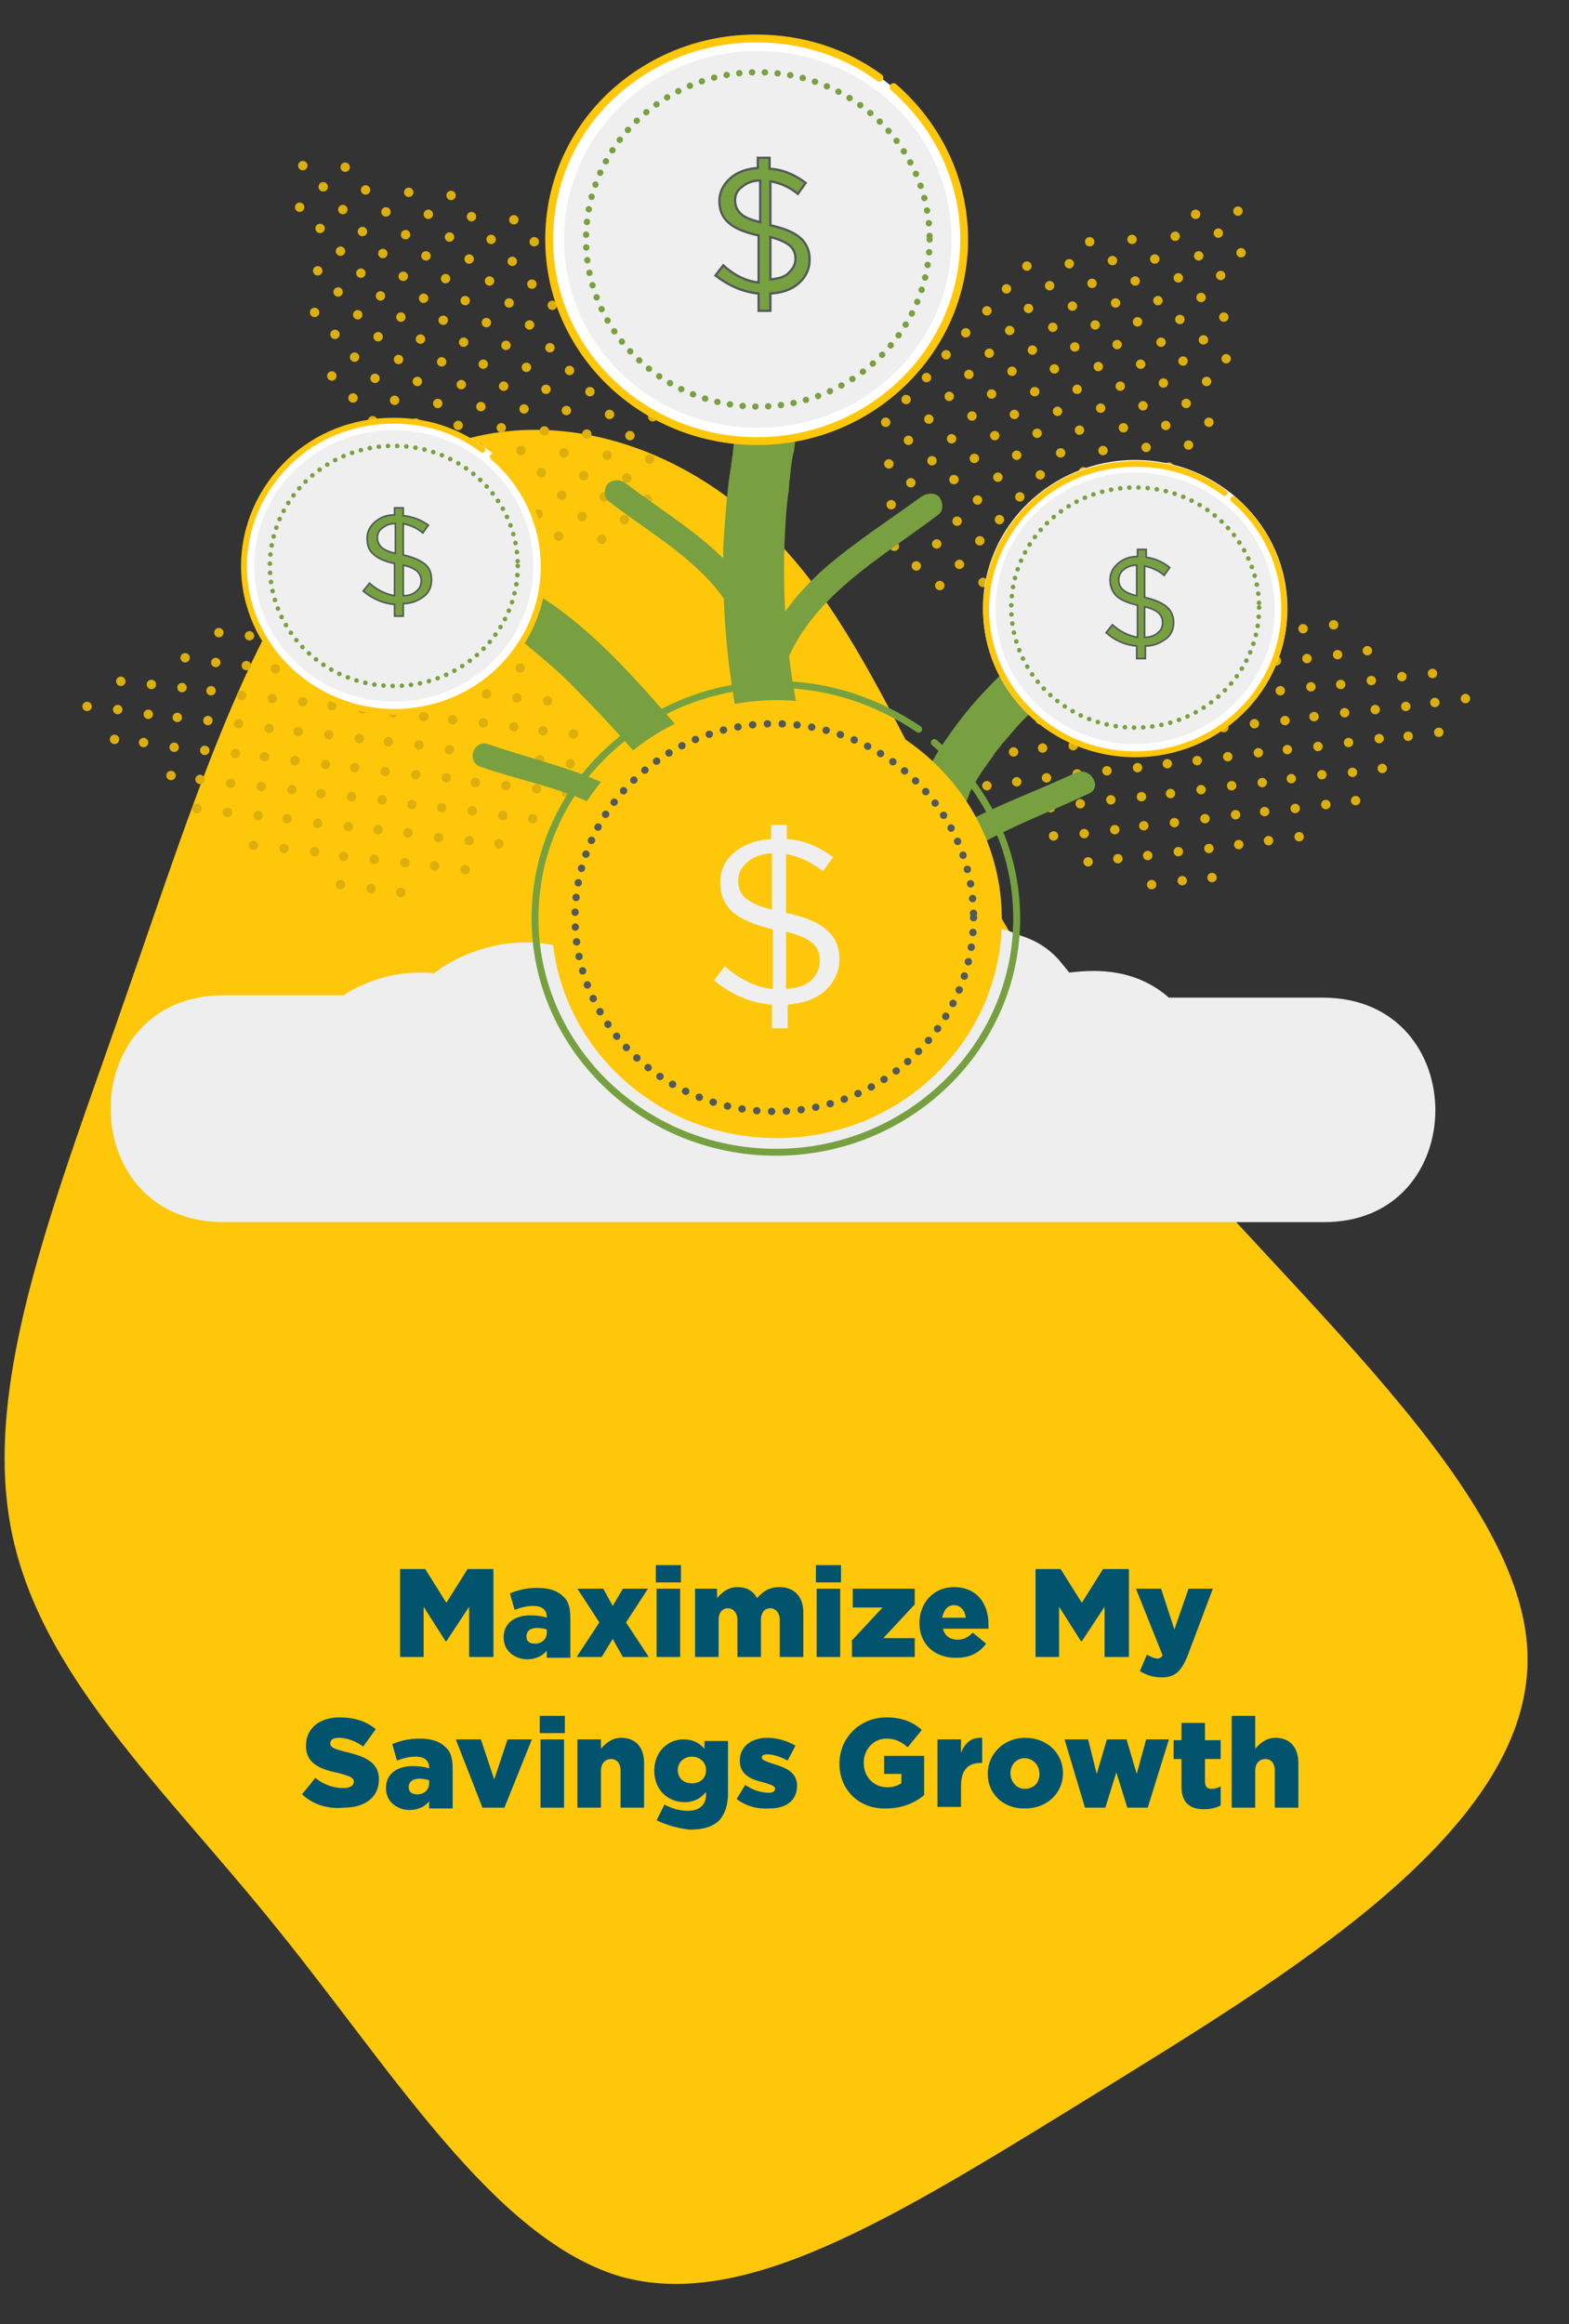 <svg xmlns="http://www.w3.org/2000/svg" xmlns:xlink="http://www.w3.org/1999/xlink" id="Layer_1" x="0px" y="0px" viewBox="0 0 200 296.1" style="enable-background:new 0 0 200 296.1;" xml:space="preserve"><rect x="0" y="0" width="200" height="296.1" fill="#333333" stroke="none"/><style type="text/css">	.st0{fill:#FFC70A;}	.st1{fill:#DCAF0E;}	.st2{fill:#EEEEEE;}	.st3{fill:#78A040;}	.st4{fill:#EFEFEF;}	.st5{fill:#FFFFFF;}	.st6{fill:none;stroke:#FFC70A;stroke-width:0.75;stroke-linecap:round;stroke-miterlimit:10;}			.st7{fill:none;stroke:#79A140;stroke-width:0.58;stroke-linecap:round;stroke-linejoin:round;stroke-dasharray:0,0,1.000000e-02,1.16;}	.st8{fill:none;}	.st9{fill:#77A140;}	.st10{fill:none;stroke:#515959;stroke-width:0.21;stroke-miterlimit:10;}	.st11{fill:none;stroke:#FFC70A;stroke-linecap:round;stroke-miterlimit:10;}			.st12{fill:none;stroke:#79A140;stroke-width:0.8;stroke-linecap:round;stroke-linejoin:round;stroke-dasharray:0,0,2.000000e-02,1.61;}	.st13{fill:none;stroke:#515959;stroke-width:0.29;stroke-miterlimit:10;}	.st14{fill:none;stroke:#77A140;stroke-width:0.88;stroke-linecap:round;stroke-miterlimit:10;}			.st15{fill:none;stroke:#515959;stroke-width:0.93;stroke-linecap:round;stroke-linejoin:round;stroke-dasharray:0,0,2.000000e-02,1.87;}	.st16{fill:#02536D;}</style><g>	<path class="st0" d="M35.4,245.8c-14.6-18.2-30.7-32.6-34.1-51.6s6-42,14.9-67.7c8.9-25.4,17.3-53.3,32.2-65  c15.1-11.8,36.7-7.4,50.9,7.7c14.2,14.9,20.9,40.8,41.1,66.7c20.1,25.9,53.5,52.3,54.3,74.6c0.9,22.6-30.9,41.3-56.1,56.9  c-25,15.4-43.9,27.1-59.6,22.6C63,285.2,50,263.8,35.4,245.8L35.4,245.8z"></path>	<g>		<ellipse class="st1" cx="43.4" cy="112.7" rx="0.6" ry="0.6"></ellipse>		<ellipse class="st1" cx="47.3" cy="113.2" rx="0.6" ry="0.6"></ellipse>		<ellipse class="st1" cx="51.1" cy="113.7" rx="0.6" ry="0.6"></ellipse>		<ellipse class="st1" cx="32.3" cy="107.7" rx="0.6" ry="0.6"></ellipse>		<ellipse class="st1" cx="36.2" cy="108.1" rx="0.6" ry="0.6"></ellipse>		<ellipse class="st1" cx="40.1" cy="108.5" rx="0.6" ry="0.6"></ellipse>		<ellipse class="st1" cx="43.8" cy="109.1" rx="0.6" ry="0.6"></ellipse>		<ellipse class="st1" cx="47.7" cy="109.5" rx="0.6" ry="0.6"></ellipse>		<ellipse class="st1" cx="51.6" cy="109.9" rx="0.6" ry="0.6"></ellipse>		<ellipse class="st1" cx="55.4" cy="110.3" rx="0.6" ry="0.6"></ellipse>		<ellipse class="st1" cx="59.3" cy="110.8" rx="0.6" ry="0.6"></ellipse>		<ellipse class="st1" cx="25.1" cy="103" rx="0.6" ry="0.6"></ellipse>		<ellipse class="st1" cx="29" cy="103.5" rx="0.6" ry="0.6"></ellipse>		<ellipse class="st1" cx="32.9" cy="103.9" rx="0.6" ry="0.6"></ellipse>		<ellipse class="st1" cx="36.6" cy="104.3" rx="0.6" ry="0.6"></ellipse>		<ellipse class="st1" cx="40.5" cy="104.9" rx="0.6" ry="0.6"></ellipse>		<ellipse class="st1" cx="44.4" cy="105.3" rx="0.6" ry="0.6"></ellipse>		<ellipse class="st1" cx="48.2" cy="105.7" rx="0.6" ry="0.6"></ellipse>		<ellipse class="st1" cx="52" cy="106.1" rx="0.6" ry="0.6"></ellipse>		<ellipse class="st1" cx="55.9" cy="106.7" rx="0.6" ry="0.6"></ellipse>		<ellipse class="st1" cx="59.8" cy="107.1" rx="0.6" ry="0.6"></ellipse>		<ellipse class="st1" cx="63.6" cy="107.5" rx="0.6" ry="0.6"></ellipse>		<ellipse class="st1" cx="21.8" cy="98.8" rx="0.6" ry="0.6"></ellipse>		<ellipse class="st1" cx="25.5" cy="99.3" rx="0.6" ry="0.6"></ellipse>		<ellipse class="st1" cx="29.4" cy="99.8" rx="0.6" ry="0.6"></ellipse>		<ellipse class="st1" cx="33.3" cy="100.2" rx="0.6" ry="0.6"></ellipse>		<ellipse class="st1" cx="37.2" cy="100.6" rx="0.6" ry="0.6"></ellipse>		<ellipse class="st1" cx="40.9" cy="101.1" rx="0.6" ry="0.6"></ellipse>		<ellipse class="st1" cx="44.8" cy="101.5" rx="0.6" ry="0.6"></ellipse>		<ellipse class="st1" cx="48.7" cy="101.9" rx="0.6" ry="0.6"></ellipse>		<ellipse class="st1" cx="52.5" cy="102.5" rx="0.6" ry="0.6"></ellipse>		<ellipse class="st1" cx="56.3" cy="102.9" rx="0.6" ry="0.6"></ellipse>		<ellipse class="st1" cx="60.2" cy="103.3" rx="0.6" ry="0.6"></ellipse>		<ellipse class="st1" cx="64.1" cy="103.9" rx="0.6" ry="0.6"></ellipse>		<ellipse class="st1" cx="67.9" cy="104.3" rx="0.6" ry="0.6"></ellipse>		<ellipse class="st1" cx="14.6" cy="94.2" rx="0.6" ry="0.6"></ellipse>		<ellipse class="st1" cx="18.3" cy="94.6" rx="0.6" ry="0.6"></ellipse>		<ellipse class="st1" cx="22.2" cy="95.2" rx="0.6" ry="0.6"></ellipse>		<ellipse class="st1" cx="26.1" cy="95.6" rx="0.6" ry="0.6"></ellipse>		<ellipse class="st1" cx="30" cy="96" rx="0.6" ry="0.6"></ellipse>		<ellipse class="st1" cx="33.7" cy="96.4" rx="0.6" ry="0.6"></ellipse>		<ellipse class="st1" cx="37.6" cy="96.9" rx="0.6" ry="0.6"></ellipse>		<ellipse class="st1" cx="41.5" cy="97.4" rx="0.6" ry="0.6"></ellipse>		<ellipse class="st1" cx="45.2" cy="97.8" rx="0.6" ry="0.6"></ellipse>		<ellipse class="st1" cx="49.1" cy="98.3" rx="0.6" ry="0.6"></ellipse>		<ellipse class="st1" cx="53" cy="98.7" rx="0.6" ry="0.6"></ellipse>		<ellipse class="st1" cx="56.9" cy="99.1" rx="0.6" ry="0.6"></ellipse>		<ellipse class="st1" cx="60.6" cy="99.7" rx="0.6" ry="0.6"></ellipse>		<ellipse class="st1" cx="64.5" cy="100.1" rx="0.6" ry="0.6"></ellipse>		<ellipse class="st1" cx="68.4" cy="100.5" rx="0.6" ry="0.6"></ellipse>		<ellipse class="st1" cx="72.2" cy="101" rx="0.6" ry="0.6"></ellipse>		<ellipse class="st1" cx="11.1" cy="90" rx="0.6" ry="0.6"></ellipse>		<ellipse class="st1" cx="15" cy="90.4" rx="0.6" ry="0.6"></ellipse>		<ellipse class="st1" cx="18.9" cy="91" rx="0.6" ry="0.6"></ellipse>		<ellipse class="st1" cx="22.6" cy="91.4" rx="0.6" ry="0.6"></ellipse>		<ellipse class="st1" cx="26.5" cy="91.8" rx="0.6" ry="0.6"></ellipse>		<ellipse class="st1" cx="30.4" cy="92.2" rx="0.6" ry="0.6"></ellipse>		<ellipse class="st1" cx="34.3" cy="92.8" rx="0.6" ry="0.6"></ellipse>		<ellipse class="st1" cx="38" cy="93.2" rx="0.6" ry="0.6"></ellipse>		<ellipse class="st1" cx="41.9" cy="93.6" rx="0.6" ry="0.6"></ellipse>		<ellipse class="st1" cx="45.8" cy="94.1" rx="0.6" ry="0.6"></ellipse>		<ellipse class="st1" cx="49.5" cy="94.5" rx="0.6" ry="0.6"></ellipse>		<ellipse class="st1" cx="53.4" cy="94.9" rx="0.6" ry="0.6"></ellipse>		<ellipse class="st1" cx="57.3" cy="95.5" rx="0.6" ry="0.6"></ellipse>		<ellipse class="st1" cx="61.2" cy="95.9" rx="0.6" ry="0.6"></ellipse>		<ellipse class="st1" cx="65" cy="96.3" rx="0.6" ry="0.6"></ellipse>		<ellipse class="st1" cx="68.8" cy="96.8" rx="0.6" ry="0.6"></ellipse>		<ellipse class="st1" cx="72.7" cy="97.3" rx="0.6" ry="0.6"></ellipse>		<ellipse class="st1" cx="15.4" cy="86.8" rx="0.6" ry="0.6"></ellipse>		<ellipse class="st1" cx="19.3" cy="87.2" rx="0.6" ry="0.6"></ellipse>		<ellipse class="st1" cx="23.2" cy="87.6" rx="0.6" ry="0.6"></ellipse>		<ellipse class="st1" cx="26.9" cy="88" rx="0.6" ry="0.6"></ellipse>		<ellipse class="st1" cx="30.8" cy="88.6" rx="0.6" ry="0.6"></ellipse>		<ellipse class="st1" cx="34.7" cy="89" rx="0.6" ry="0.6"></ellipse>		<ellipse class="st1" cx="38.6" cy="89.4" rx="0.6" ry="0.6"></ellipse>		<ellipse class="st1" cx="42.3" cy="89.9" rx="0.6" ry="0.6"></ellipse>		<ellipse class="st1" cx="46.2" cy="90.3" rx="0.6" ry="0.6"></ellipse>		<ellipse class="st1" cx="50.1" cy="90.8" rx="0.6" ry="0.6"></ellipse>		<ellipse class="st1" cx="54" cy="91.3" rx="0.6" ry="0.6"></ellipse>		<ellipse class="st1" cx="57.7" cy="91.7" rx="0.6" ry="0.6"></ellipse>		<ellipse class="st1" cx="61.6" cy="92.1" rx="0.6" ry="0.6"></ellipse>		<ellipse class="st1" cx="65.5" cy="92.6" rx="0.6" ry="0.6"></ellipse>		<ellipse class="st1" cx="69.2" cy="93.1" rx="0.6" ry="0.6"></ellipse>		<ellipse class="st1" cx="73.1" cy="93.5" rx="0.6" ry="0.6"></ellipse>		<ellipse class="st1" cx="23.6" cy="83.8" rx="0.6" ry="0.6"></ellipse>		<ellipse class="st1" cx="27.5" cy="84.4" rx="0.6" ry="0.6"></ellipse>		<ellipse class="st1" cx="31.4" cy="84.8" rx="0.6" ry="0.6"></ellipse>		<ellipse class="st1" cx="35.1" cy="85.2" rx="0.6" ry="0.6"></ellipse>		<ellipse class="st1" cx="39" cy="85.8" rx="0.6" ry="0.6"></ellipse>		<ellipse class="st1" cx="42.9" cy="86.2" rx="0.6" ry="0.6"></ellipse>		<ellipse class="st1" cx="46.6" cy="86.6" rx="0.6" ry="0.6"></ellipse>		<ellipse class="st1" cx="50.5" cy="87.1" rx="0.6" ry="0.6"></ellipse>		<ellipse class="st1" cx="54.4" cy="87.5" rx="0.6" ry="0.6"></ellipse>		<ellipse class="st1" cx="58.3" cy="88" rx="0.6" ry="0.6"></ellipse>		<ellipse class="st1" cx="62" cy="88.4" rx="0.6" ry="0.6"></ellipse>		<ellipse class="st1" cx="65.9" cy="88.9" rx="0.6" ry="0.6"></ellipse>		<ellipse class="st1" cx="69.8" cy="89.3" rx="0.6" ry="0.6"></ellipse>		<ellipse class="st1" cx="27.9" cy="80.6" rx="0.6" ry="0.6"></ellipse>		<ellipse class="st1" cx="31.8" cy="81" rx="0.6" ry="0.6"></ellipse>		<ellipse class="st1" cx="35.7" cy="81.6" rx="0.6" ry="0.6"></ellipse>		<ellipse class="st1" cx="39.4" cy="82" rx="0.6" ry="0.6"></ellipse>		<ellipse class="st1" cx="43.3" cy="82.4" rx="0.6" ry="0.6"></ellipse>		<ellipse class="st1" cx="47.2" cy="82.9" rx="0.6" ry="0.6"></ellipse>		<ellipse class="st1" cx="50.9" cy="83.3" rx="0.6" ry="0.6"></ellipse>		<ellipse class="st1" cx="54.8" cy="83.8" rx="0.6" ry="0.6"></ellipse>		<ellipse class="st1" cx="58.7" cy="84.2" rx="0.6" ry="0.6"></ellipse>		<ellipse class="st1" cx="62.6" cy="84.7" rx="0.6" ry="0.6"></ellipse>		<ellipse class="st1" cx="66.3" cy="85.1" rx="0.6" ry="0.6"></ellipse>		<ellipse class="st1" cx="36.1" cy="77.8" rx="0.6" ry="0.6"></ellipse>		<ellipse class="st1" cx="40" cy="78.2" rx="0.6" ry="0.6"></ellipse>		<ellipse class="st1" cx="43.7" cy="78.8" rx="0.6" ry="0.6"></ellipse>		<ellipse class="st1" cx="47.6" cy="79.2" rx="0.6" ry="0.6"></ellipse>		<ellipse class="st1" cx="51.5" cy="79.6" rx="0.6" ry="0.6"></ellipse>		<ellipse class="st1" cx="55.4" cy="80" rx="0.6" ry="0.6"></ellipse>		<ellipse class="st1" cx="59.1" cy="80.5" rx="0.6" ry="0.6"></ellipse>		<ellipse class="st1" cx="63" cy="81" rx="0.6" ry="0.6"></ellipse>		<ellipse class="st1" cx="48" cy="75.4" rx="0.6" ry="0.6"></ellipse>		<ellipse class="st1" cx="51.9" cy="75.8" rx="0.6" ry="0.6"></ellipse>		<ellipse class="st1" cx="55.8" cy="76.4" rx="0.6" ry="0.6"></ellipse>	</g>	<g>		<path class="st2" d="M56.4,123.6C56.4,123.6,56.5,123.6,56.4,123.6L56.4,123.6z"></path>		<path class="st2" d="M168.6,127.1H149c-2.4-2.1-5.5-3.4-9.6-3.4c-1.1,0-2.1,0.1-3.1,0.2c-0.5-0.6-0.9-1.1-1.4-1.7   c-1.4-1.5-2.9-2.4-4.8-3c-1.8-0.8-3.6-1.3-5.8-1.2c-2-0.1-4,0.4-5.8,1.2c-1.9,0.6-3.4,1.6-4.8,3c-0.8,1-1.5,1.9-2.4,2.9   c-0.4,0.6-0.6,1.2-0.9,1.8H80.5c-1.9-2.8-4.8-5-8.4-6.1c-5.4-1.6-11-0.5-15.7,2.4c0,0-0.5,0.4-1.1,0.8c-3.8-0.4-7.6,0.5-10.9,2.4   c-0.1,0.1-0.4,0.2-0.5,0.4H28.5c-19.2,0-19.2,28.9,0,28.9h140.1C187.7,155.9,187.8,127.1,168.6,127.1L168.6,127.1z"></path>	</g>	<path class="st3" d="M103.1,96.3c-2.5-8.8-3.4-17.9-3.1-27c0.1-2.2,0.2-4.4,0.5-6.6c0,0.4,0.1-0.8,0.1-1.1s0.1-0.6,0.1-0.8  c0.1-1.1,0.2-2.2,0.5-3.3c0.5-3.8,0.9-7.5,0.9-11.3c0-4.9-7.9-4.9-7.8,0c0,3.9-0.5,7.7-0.9,11.6c0,0.2-0.1,0.5-0.1,0.7  c0-0.3,0-0.3,0,0c0,0.2-0.1,0.6-0.1,0.8c-0.2,1.2-0.4,2.6-0.5,3.8c-0.2,2.2-0.4,4.4-0.5,6.6C92,79.2,93,89,95.6,98.2  C96.9,103,104.5,100.9,103.1,96.3L103.1,96.3L103.1,96.3z"></path>	<g>		<ellipse class="st1" cx="149.3" cy="64.8" rx="0.6" ry="0.6"></ellipse>		<ellipse class="st1" cx="146.7" cy="67.6" rx="0.6" ry="0.6"></ellipse>		<ellipse class="st1" cx="144.1" cy="70.4" rx="0.6" ry="0.6"></ellipse>		<ellipse class="st1" cx="154.1" cy="53.8" rx="0.6" ry="0.6"></ellipse>		<ellipse class="st1" cx="151.5" cy="56.7" rx="0.6" ry="0.6"></ellipse>		<ellipse class="st1" cx="149" cy="59.5" rx="0.6" ry="0.6"></ellipse>		<ellipse class="st1" cx="146.5" cy="62.3" rx="0.6" ry="0.6"></ellipse>		<ellipse class="st1" cx="143.8" cy="65.2" rx="0.6" ry="0.6"></ellipse>		<ellipse class="st1" cx="141.3" cy="67.9" rx="0.6" ry="0.6"></ellipse>		<ellipse class="st1" cx="138.7" cy="70.8" rx="0.6" ry="0.6"></ellipse>		<ellipse class="st1" cx="136.1" cy="73.5" rx="0.6" ry="0.6"></ellipse>		<ellipse class="st1" cx="156.3" cy="45.7" rx="0.6" ry="0.6"></ellipse>		<ellipse class="st1" cx="153.8" cy="48.6" rx="0.6" ry="0.6"></ellipse>		<ellipse class="st1" cx="151.2" cy="51.4" rx="0.6" ry="0.6"></ellipse>		<ellipse class="st1" cx="148.6" cy="54.2" rx="0.6" ry="0.6"></ellipse>		<ellipse class="st1" cx="146.1" cy="57" rx="0.6" ry="0.6"></ellipse>		<ellipse class="st1" cx="143.4" cy="59.8" rx="0.6" ry="0.6"></ellipse>		<ellipse class="st1" cx="140.9" cy="62.6" rx="0.6" ry="0.6"></ellipse>		<ellipse class="st1" cx="138.4" cy="65.5" rx="0.6" ry="0.6"></ellipse>		<ellipse class="st1" cx="135.8" cy="68.3" rx="0.6" ry="0.6"></ellipse>		<ellipse class="st1" cx="133.3" cy="71.1" rx="0.6" ry="0.6"></ellipse>		<ellipse class="st1" cx="130.6" cy="73.9" rx="0.6" ry="0.6"></ellipse>		<ellipse class="st1" cx="156" cy="40.4" rx="0.6" ry="0.6"></ellipse>		<ellipse class="st1" cx="153.4" cy="43.3" rx="0.6" ry="0.6"></ellipse>		<ellipse class="st1" cx="150.8" cy="46" rx="0.6" ry="0.6"></ellipse>		<ellipse class="st1" cx="148.3" cy="48.8" rx="0.6" ry="0.6"></ellipse>		<ellipse class="st1" cx="145.7" cy="51.7" rx="0.6" ry="0.6"></ellipse>		<ellipse class="st1" cx="143.2" cy="54.5" rx="0.6" ry="0.6"></ellipse>		<ellipse class="st1" cx="140.6" cy="57.4" rx="0.6" ry="0.6"></ellipse>		<ellipse class="st1" cx="138.1" cy="60.1" rx="0.6" ry="0.6"></ellipse>		<ellipse class="st1" cx="135.4" cy="63" rx="0.6" ry="0.6"></ellipse>		<ellipse class="st1" cx="132.9" cy="65.8" rx="0.6" ry="0.6"></ellipse>		<ellipse class="st1" cx="130.4" cy="68.7" rx="0.6" ry="0.6"></ellipse>		<ellipse class="st1" cx="127.8" cy="71.5" rx="0.6" ry="0.6"></ellipse>		<ellipse class="st1" cx="125.3" cy="74.2" rx="0.6" ry="0.6"></ellipse>		<ellipse class="st1" cx="158.2" cy="32.2" rx="0.6" ry="0.6"></ellipse>		<ellipse class="st1" cx="155.6" cy="35.1" rx="0.6" ry="0.6"></ellipse>		<ellipse class="st1" cx="153.1" cy="37.9" rx="0.6" ry="0.6"></ellipse>		<ellipse class="st1" cx="150.4" cy="40.7" rx="0.6" ry="0.6"></ellipse>		<ellipse class="st1" cx="148" cy="43.6" rx="0.6" ry="0.6"></ellipse>		<ellipse class="st1" cx="145.4" cy="46.4" rx="0.6" ry="0.6"></ellipse>		<ellipse class="st1" cx="142.8" cy="49.2" rx="0.6" ry="0.6"></ellipse>		<ellipse class="st1" cx="140.3" cy="52" rx="0.6" ry="0.6"></ellipse>		<ellipse class="st1" cx="137.6" cy="54.8" rx="0.6" ry="0.6"></ellipse>		<ellipse class="st1" cx="135.2" cy="57.7" rx="0.6" ry="0.6"></ellipse>		<ellipse class="st1" cx="132.6" cy="60.5" rx="0.6" ry="0.6"></ellipse>		<ellipse class="st1" cx="130" cy="63.3" rx="0.6" ry="0.6"></ellipse>		<ellipse class="st1" cx="127.4" cy="66.2" rx="0.6" ry="0.6"></ellipse>		<ellipse class="st1" cx="124.9" cy="68.9" rx="0.6" ry="0.6"></ellipse>		<ellipse class="st1" cx="122.3" cy="71.9" rx="0.6" ry="0.6"></ellipse>		<ellipse class="st1" cx="119.8" cy="74.6" rx="0.6" ry="0.6"></ellipse>		<ellipse class="st1" cx="157.8" cy="26.9" rx="0.6" ry="0.6"></ellipse>		<ellipse class="st1" cx="155.3" cy="29.7" rx="0.6" ry="0.6"></ellipse>		<ellipse class="st1" cx="152.8" cy="32.6" rx="0.6" ry="0.6"></ellipse>		<ellipse class="st1" cx="150.2" cy="35.4" rx="0.6" ry="0.6"></ellipse>		<ellipse class="st1" cx="147.6" cy="38.3" rx="0.6" ry="0.6"></ellipse>		<ellipse class="st1" cx="145" cy="41" rx="0.6" ry="0.6"></ellipse>		<ellipse class="st1" cx="142.4" cy="43.9" rx="0.6" ry="0.6"></ellipse>		<ellipse class="st1" cx="140" cy="46.7" rx="0.6" ry="0.6"></ellipse>		<ellipse class="st1" cx="137.3" cy="49.6" rx="0.6" ry="0.6"></ellipse>		<ellipse class="st1" cx="134.8" cy="52.4" rx="0.6" ry="0.6"></ellipse>		<ellipse class="st1" cx="132.2" cy="55.2" rx="0.6" ry="0.6"></ellipse>		<ellipse class="st1" cx="129.6" cy="58" rx="0.6" ry="0.6"></ellipse>		<ellipse class="st1" cx="127.2" cy="60.8" rx="0.6" ry="0.6"></ellipse>		<ellipse class="st1" cx="124.6" cy="63.7" rx="0.6" ry="0.6"></ellipse>		<ellipse class="st1" cx="122" cy="66.4" rx="0.6" ry="0.6"></ellipse>		<ellipse class="st1" cx="119.4" cy="69.3" rx="0.6" ry="0.6"></ellipse>		<ellipse class="st1" cx="116.8" cy="72.1" rx="0.6" ry="0.6"></ellipse>		<ellipse class="st1" cx="152.4" cy="27.3" rx="0.6" ry="0.6"></ellipse>		<ellipse class="st1" cx="149.8" cy="30.1" rx="0.6" ry="0.6"></ellipse>		<ellipse class="st1" cx="147.2" cy="33" rx="0.6" ry="0.6"></ellipse>		<ellipse class="st1" cx="144.7" cy="35.8" rx="0.6" ry="0.6"></ellipse>		<ellipse class="st1" cx="142.2" cy="38.6" rx="0.6" ry="0.6"></ellipse>		<ellipse class="st1" cx="139.6" cy="41.4" rx="0.6" ry="0.6"></ellipse>		<ellipse class="st1" cx="137" cy="44.2" rx="0.6" ry="0.6"></ellipse>		<ellipse class="st1" cx="134.4" cy="47" rx="0.6" ry="0.6"></ellipse>		<ellipse class="st1" cx="131.9" cy="49.9" rx="0.6" ry="0.6"></ellipse>		<ellipse class="st1" cx="129.3" cy="52.8" rx="0.6" ry="0.6"></ellipse>		<ellipse class="st1" cx="126.8" cy="55.5" rx="0.6" ry="0.6"></ellipse>		<ellipse class="st1" cx="124.2" cy="58.4" rx="0.6" ry="0.6"></ellipse>		<ellipse class="st1" cx="121.6" cy="61.1" rx="0.6" ry="0.6"></ellipse>		<ellipse class="st1" cx="119.2" cy="64" rx="0.6" ry="0.6"></ellipse>		<ellipse class="st1" cx="116.5" cy="66.8" rx="0.6" ry="0.6"></ellipse>		<ellipse class="st1" cx="114" cy="69.6" rx="0.6" ry="0.6"></ellipse>		<ellipse class="st1" cx="144.3" cy="30.5" rx="0.6" ry="0.6"></ellipse>		<ellipse class="st1" cx="141.8" cy="33.2" rx="0.6" ry="0.6"></ellipse>		<ellipse class="st1" cx="139.2" cy="36.1" rx="0.6" ry="0.6"></ellipse>		<ellipse class="st1" cx="136.7" cy="39" rx="0.6" ry="0.6"></ellipse>		<ellipse class="st1" cx="134.2" cy="41.7" rx="0.6" ry="0.6"></ellipse>		<ellipse class="st1" cx="131.6" cy="44.6" rx="0.6" ry="0.6"></ellipse>		<ellipse class="st1" cx="129" cy="47.3" rx="0.6" ry="0.6"></ellipse>		<ellipse class="st1" cx="126.4" cy="50.2" rx="0.6" ry="0.6"></ellipse>		<ellipse class="st1" cx="123.9" cy="53" rx="0.6" ry="0.6"></ellipse>		<ellipse class="st1" cx="121.3" cy="55.9" rx="0.6" ry="0.6"></ellipse>		<ellipse class="st1" cx="118.8" cy="58.7" rx="0.6" ry="0.6"></ellipse>		<ellipse class="st1" cx="116.1" cy="61.5" rx="0.6" ry="0.6"></ellipse>		<ellipse class="st1" cx="113.6" cy="64.3" rx="0.6" ry="0.6"></ellipse>		<ellipse class="st1" cx="138.9" cy="30.8" rx="0.6" ry="0.6"></ellipse>		<ellipse class="st1" cx="136.3" cy="33.6" rx="0.6" ry="0.6"></ellipse>		<ellipse class="st1" cx="133.8" cy="36.4" rx="0.6" ry="0.6"></ellipse>		<ellipse class="st1" cx="131.1" cy="39.3" rx="0.6" ry="0.6"></ellipse>		<ellipse class="st1" cx="128.7" cy="42.1" rx="0.6" ry="0.6"></ellipse>		<ellipse class="st1" cx="126.1" cy="45" rx="0.6" ry="0.6"></ellipse>		<ellipse class="st1" cx="123.5" cy="47.7" rx="0.6" ry="0.6"></ellipse>		<ellipse class="st1" cx="121" cy="50.5" rx="0.6" ry="0.6"></ellipse>		<ellipse class="st1" cx="118.4" cy="53.4" rx="0.6" ry="0.6"></ellipse>		<ellipse class="st1" cx="115.8" cy="56.1" rx="0.6" ry="0.6"></ellipse>		<ellipse class="st1" cx="113.3" cy="59.1" rx="0.6" ry="0.6"></ellipse>		<ellipse class="st1" cx="130.9" cy="33.9" rx="0.6" ry="0.6"></ellipse>		<ellipse class="st1" cx="128.3" cy="36.8" rx="0.6" ry="0.6"></ellipse>		<ellipse class="st1" cx="125.8" cy="39.6" rx="0.6" ry="0.6"></ellipse>		<ellipse class="st1" cx="123.1" cy="42.4" rx="0.6" ry="0.6"></ellipse>		<ellipse class="st1" cx="120.6" cy="45.2" rx="0.6" ry="0.6"></ellipse>		<ellipse class="st1" cx="118.1" cy="48.1" rx="0.6" ry="0.6"></ellipse>		<ellipse class="st1" cx="115.5" cy="50.9" rx="0.6" ry="0.6"></ellipse>		<ellipse class="st1" cx="112.9" cy="53.8" rx="0.6" ry="0.6"></ellipse>		<ellipse class="st1" cx="120.3" cy="40" rx="0.6" ry="0.6"></ellipse>		<ellipse class="st1" cx="117.7" cy="42.7" rx="0.6" ry="0.6"></ellipse>		<ellipse class="st1" cx="115.1" cy="45.6" rx="0.6" ry="0.6"></ellipse>	</g>	<g>		<ellipse class="st1" cx="47.1" cy="58.9" rx="0.6" ry="0.6"></ellipse>		<ellipse class="st1" cx="49.8" cy="61.7" rx="0.6" ry="0.6"></ellipse>		<ellipse class="st1" cx="52.3" cy="64.6" rx="0.6" ry="0.6"></ellipse>		<ellipse class="st1" cx="42.3" cy="47.9" rx="0.6" ry="0.6"></ellipse>		<ellipse class="st1" cx="45" cy="50.7" rx="0.6" ry="0.6"></ellipse>		<ellipse class="st1" cx="47.5" cy="53.6" rx="0.6" ry="0.6"></ellipse>		<ellipse class="st1" cx="50.1" cy="56.3" rx="0.6" ry="0.6"></ellipse>		<ellipse class="st1" cx="52.6" cy="59.2" rx="0.6" ry="0.6"></ellipse>		<ellipse class="st1" cx="55.1" cy="62" rx="0.6" ry="0.6"></ellipse>		<ellipse class="st1" cx="57.8" cy="64.9" rx="0.6" ry="0.6"></ellipse>		<ellipse class="st1" cx="60.3" cy="67.7" rx="0.6" ry="0.6"></ellipse>		<ellipse class="st1" cx="40.1" cy="39.8" rx="0.6" ry="0.6"></ellipse>		<ellipse class="st1" cx="42.7" cy="42.6" rx="0.6" ry="0.6"></ellipse>		<ellipse class="st1" cx="45.2" cy="45.5" rx="0.6" ry="0.6"></ellipse>		<ellipse class="st1" cx="47.8" cy="48.2" rx="0.6" ry="0.6"></ellipse>		<ellipse class="st1" cx="50.3" cy="51" rx="0.6" ry="0.6"></ellipse>		<ellipse class="st1" cx="53" cy="53.9" rx="0.6" ry="0.6"></ellipse>		<ellipse class="st1" cx="55.5" cy="56.8" rx="0.6" ry="0.6"></ellipse>		<ellipse class="st1" cx="58.1" cy="59.5" rx="0.6" ry="0.6"></ellipse>		<ellipse class="st1" cx="60.6" cy="62.3" rx="0.6" ry="0.6"></ellipse>		<ellipse class="st1" cx="63.2" cy="65.1" rx="0.6" ry="0.6"></ellipse>		<ellipse class="st1" cx="65.7" cy="67.9" rx="0.6" ry="0.6"></ellipse>		<ellipse class="st1" cx="40.5" cy="34.5" rx="0.6" ry="0.6"></ellipse>		<ellipse class="st1" cx="43.1" cy="37.2" rx="0.6" ry="0.6"></ellipse>		<ellipse class="st1" cx="45.6" cy="40.1" rx="0.6" ry="0.6"></ellipse>		<ellipse class="st1" cx="48.2" cy="42.9" rx="0.6" ry="0.6"></ellipse>		<ellipse class="st1" cx="50.8" cy="45.8" rx="0.6" ry="0.6"></ellipse>		<ellipse class="st1" cx="53.2" cy="48.6" rx="0.6" ry="0.6"></ellipse>		<ellipse class="st1" cx="55.8" cy="51.4" rx="0.6" ry="0.6"></ellipse>		<ellipse class="st1" cx="58.4" cy="54.2" rx="0.6" ry="0.6"></ellipse>		<ellipse class="st1" cx="61" cy="57" rx="0.6" ry="0.6"></ellipse>		<ellipse class="st1" cx="63.5" cy="59.9" rx="0.6" ry="0.6"></ellipse>		<ellipse class="st1" cx="66.1" cy="62.7" rx="0.6" ry="0.6"></ellipse>		<ellipse class="st1" cx="68.6" cy="65.5" rx="0.6" ry="0.6"></ellipse>		<ellipse class="st1" cx="71.2" cy="68.3" rx="0.6" ry="0.6"></ellipse>		<ellipse class="st1" cx="38.2" cy="26.4" rx="0.6" ry="0.6"></ellipse>		<ellipse class="st1" cx="40.8" cy="29.1" rx="0.6" ry="0.6"></ellipse>		<ellipse class="st1" cx="43.4" cy="32" rx="0.6" ry="0.6"></ellipse>		<ellipse class="st1" cx="46" cy="34.8" rx="0.6" ry="0.6"></ellipse>		<ellipse class="st1" cx="48.5" cy="37.7" rx="0.6" ry="0.6"></ellipse>		<ellipse class="st1" cx="51.1" cy="40.4" rx="0.6" ry="0.6"></ellipse>		<ellipse class="st1" cx="53.6" cy="43.2" rx="0.6" ry="0.6"></ellipse>		<ellipse class="st1" cx="56.3" cy="46.1" rx="0.6" ry="0.6"></ellipse>		<ellipse class="st1" cx="58.8" cy="49" rx="0.6" ry="0.6"></ellipse>		<ellipse class="st1" cx="61.3" cy="51.8" rx="0.6" ry="0.6"></ellipse>		<ellipse class="st1" cx="63.9" cy="54.5" rx="0.6" ry="0.6"></ellipse>		<ellipse class="st1" cx="66.4" cy="57.4" rx="0.6" ry="0.6"></ellipse>		<ellipse class="st1" cx="69" cy="60.2" rx="0.6" ry="0.6"></ellipse>		<ellipse class="st1" cx="71.6" cy="63.1" rx="0.6" ry="0.6"></ellipse>		<ellipse class="st1" cx="74.2" cy="65.8" rx="0.6" ry="0.6"></ellipse>		<ellipse class="st1" cx="76.7" cy="68.7" rx="0.6" ry="0.6"></ellipse>		<ellipse class="st1" cx="38.6" cy="21.1" rx="0.6" ry="0.6"></ellipse>		<ellipse class="st1" cx="41.2" cy="23.8" rx="0.6" ry="0.6"></ellipse>		<ellipse class="st1" cx="43.7" cy="26.7" rx="0.6" ry="0.6"></ellipse>		<ellipse class="st1" cx="46.2" cy="29.5" rx="0.6" ry="0.6"></ellipse>		<ellipse class="st1" cx="48.8" cy="32.3" rx="0.6" ry="0.6"></ellipse>		<ellipse class="st1" cx="51.4" cy="35.2" rx="0.6" ry="0.6"></ellipse>		<ellipse class="st1" cx="54" cy="38" rx="0.6" ry="0.6"></ellipse>		<ellipse class="st1" cx="56.5" cy="40.8" rx="0.6" ry="0.6"></ellipse>		<ellipse class="st1" cx="59.1" cy="43.6" rx="0.6" ry="0.6"></ellipse>		<ellipse class="st1" cx="61.6" cy="46.4" rx="0.6" ry="0.6"></ellipse>		<ellipse class="st1" cx="64.2" cy="49.2" rx="0.6" ry="0.6"></ellipse>		<ellipse class="st1" cx="66.8" cy="52.1" rx="0.6" ry="0.6"></ellipse>		<ellipse class="st1" cx="69.4" cy="54.9" rx="0.6" ry="0.6"></ellipse>		<ellipse class="st1" cx="71.9" cy="57.7" rx="0.6" ry="0.6"></ellipse>		<ellipse class="st1" cx="74.4" cy="60.6" rx="0.6" ry="0.6"></ellipse>		<ellipse class="st1" cx="77" cy="63.3" rx="0.6" ry="0.6"></ellipse>		<ellipse class="st1" cx="79.6" cy="66.2" rx="0.6" ry="0.6"></ellipse>		<ellipse class="st1" cx="44" cy="21.3" rx="0.6" ry="0.6"></ellipse>		<ellipse class="st1" cx="46.6" cy="24.2" rx="0.6" ry="0.6"></ellipse>		<ellipse class="st1" cx="49.2" cy="27" rx="0.6" ry="0.6"></ellipse>		<ellipse class="st1" cx="51.7" cy="29.9" rx="0.6" ry="0.6"></ellipse>		<ellipse class="st1" cx="54.3" cy="32.6" rx="0.6" ry="0.6"></ellipse>		<ellipse class="st1" cx="56.8" cy="35.5" rx="0.6" ry="0.6"></ellipse>		<ellipse class="st1" cx="59.3" cy="38.3" rx="0.6" ry="0.6"></ellipse>		<ellipse class="st1" cx="62" cy="41.1" rx="0.6" ry="0.6"></ellipse>		<ellipse class="st1" cx="64.5" cy="44" rx="0.6" ry="0.6"></ellipse>		<ellipse class="st1" cx="67.1" cy="46.8" rx="0.6" ry="0.6"></ellipse>		<ellipse class="st1" cx="69.6" cy="49.6" rx="0.6" ry="0.6"></ellipse>		<ellipse class="st1" cx="72.2" cy="52.3" rx="0.6" ry="0.6"></ellipse>		<ellipse class="st1" cx="74.8" cy="55.3" rx="0.6" ry="0.6"></ellipse>		<ellipse class="st1" cx="77.4" cy="58" rx="0.6" ry="0.6"></ellipse>		<ellipse class="st1" cx="79.9" cy="60.9" rx="0.6" ry="0.6"></ellipse>		<ellipse class="st1" cx="82.5" cy="63.6" rx="0.6" ry="0.6"></ellipse>		<ellipse class="st1" cx="52.1" cy="24.5" rx="0.6" ry="0.6"></ellipse>		<ellipse class="st1" cx="54.6" cy="27.3" rx="0.6" ry="0.6"></ellipse>		<ellipse class="st1" cx="57.3" cy="30.2" rx="0.6" ry="0.6"></ellipse>		<ellipse class="st1" cx="59.8" cy="33" rx="0.6" ry="0.6"></ellipse>		<ellipse class="st1" cx="62.4" cy="35.8" rx="0.6" ry="0.6"></ellipse>		<ellipse class="st1" cx="64.9" cy="38.6" rx="0.6" ry="0.6"></ellipse>		<ellipse class="st1" cx="67.5" cy="41.4" rx="0.6" ry="0.6"></ellipse>		<ellipse class="st1" cx="70.1" cy="44.3" rx="0.6" ry="0.6"></ellipse>		<ellipse class="st1" cx="72.6" cy="47.2" rx="0.6" ry="0.6"></ellipse>		<ellipse class="st1" cx="75.2" cy="49.9" rx="0.6" ry="0.6"></ellipse>		<ellipse class="st1" cx="77.7" cy="52.8" rx="0.6" ry="0.6"></ellipse>		<ellipse class="st1" cx="80.3" cy="55.5" rx="0.6" ry="0.6"></ellipse>		<ellipse class="st1" cx="82.8" cy="58.5" rx="0.6" ry="0.6"></ellipse>		<ellipse class="st1" cx="57.5" cy="24.9" rx="0.6" ry="0.6"></ellipse>		<ellipse class="st1" cx="60.1" cy="27.6" rx="0.6" ry="0.6"></ellipse>		<ellipse class="st1" cx="62.6" cy="30.5" rx="0.6" ry="0.6"></ellipse>		<ellipse class="st1" cx="65.3" cy="33.3" rx="0.6" ry="0.6"></ellipse>		<ellipse class="st1" cx="67.8" cy="36.2" rx="0.6" ry="0.6"></ellipse>		<ellipse class="st1" cx="70.4" cy="38.9" rx="0.6" ry="0.6"></ellipse>		<ellipse class="st1" cx="72.9" cy="41.8" rx="0.6" ry="0.6"></ellipse>		<ellipse class="st1" cx="75.5" cy="44.5" rx="0.6" ry="0.6"></ellipse>		<ellipse class="st1" cx="78.1" cy="47.5" rx="0.6" ry="0.6"></ellipse>		<ellipse class="st1" cx="80.6" cy="50.3" rx="0.6" ry="0.6"></ellipse>		<ellipse class="st1" cx="83.2" cy="53.1" rx="0.6" ry="0.6"></ellipse>		<ellipse class="st1" cx="65.5" cy="28" rx="0.6" ry="0.6"></ellipse>		<ellipse class="st1" cx="68.1" cy="30.8" rx="0.6" ry="0.6"></ellipse>		<ellipse class="st1" cx="70.6" cy="33.7" rx="0.6" ry="0.6"></ellipse>		<ellipse class="st1" cx="73.3" cy="36.5" rx="0.6" ry="0.6"></ellipse>		<ellipse class="st1" cx="75.8" cy="39.3" rx="0.6" ry="0.6"></ellipse>		<ellipse class="st1" cx="78.4" cy="42.1" rx="0.6" ry="0.6"></ellipse>		<ellipse class="st1" cx="80.9" cy="45" rx="0.6" ry="0.6"></ellipse>		<ellipse class="st1" cx="83.5" cy="47.7" rx="0.6" ry="0.6"></ellipse>		<ellipse class="st1" cx="76.2" cy="34" rx="0.6" ry="0.6"></ellipse>		<ellipse class="st1" cx="78.7" cy="36.8" rx="0.6" ry="0.6"></ellipse>		<ellipse class="st1" cx="81.3" cy="39.7" rx="0.6" ry="0.6"></ellipse>	</g>	<path class="st3" d="M86.8,93.1c-5.8-6.6-11.7-13.6-19.4-18c-1.4-0.8-3.5-0.4-4.3,1.1s-0.4,3.3,1.1,4.1c0.9,0.5,1.8,1.1,2.5,1.6  c0.2,0.1,0.4,0.2,0.6,0.4c0.2,0.2-0.2-0.2,0.1,0.1s0.9,0.7,1.2,1c1.8,1.5,3.4,2.9,4.9,4.5c3,3,5.9,6.2,8.7,9.4  c1.1,1.2,3.4,1.1,4.4,0C88.1,96.2,88,94.5,86.8,93.1L86.8,93.1L86.8,93.1z"></path>	<g>		<ellipse class="st1" cx="154.5" cy="111.8" rx="0.6" ry="0.6"></ellipse>		<ellipse class="st1" cx="150.7" cy="112.2" rx="0.6" ry="0.6"></ellipse>		<ellipse class="st1" cx="146.8" cy="112.7" rx="0.6" ry="0.6"></ellipse>		<ellipse class="st1" cx="165.6" cy="106.6" rx="0.6" ry="0.6"></ellipse>		<ellipse class="st1" cx="161.7" cy="107.1" rx="0.6" ry="0.6"></ellipse>		<ellipse class="st1" cx="157.9" cy="107.6" rx="0.6" ry="0.6"></ellipse>		<ellipse class="st1" cx="154.1" cy="108.1" rx="0.6" ry="0.6"></ellipse>		<ellipse class="st1" cx="150.2" cy="108.5" rx="0.6" ry="0.6"></ellipse>		<ellipse class="st1" cx="146.3" cy="109" rx="0.6" ry="0.6"></ellipse>		<ellipse class="st1" cx="142.5" cy="109.4" rx="0.6" ry="0.6"></ellipse>		<ellipse class="st1" cx="138.7" cy="109.8" rx="0.6" ry="0.6"></ellipse>		<ellipse class="st1" cx="172.8" cy="102" rx="0.6" ry="0.6"></ellipse>		<ellipse class="st1" cx="169" cy="102.5" rx="0.6" ry="0.6"></ellipse>		<ellipse class="st1" cx="165.1" cy="103" rx="0.6" ry="0.6"></ellipse>		<ellipse class="st1" cx="161.2" cy="103.4" rx="0.6" ry="0.6"></ellipse>		<ellipse class="st1" cx="157.5" cy="103.8" rx="0.6" ry="0.6"></ellipse>		<ellipse class="st1" cx="153.6" cy="104.3" rx="0.6" ry="0.6"></ellipse>		<ellipse class="st1" cx="149.7" cy="104.8" rx="0.6" ry="0.6"></ellipse>		<ellipse class="st1" cx="145.8" cy="105.2" rx="0.6" ry="0.6"></ellipse>		<ellipse class="st1" cx="142.1" cy="105.7" rx="0.6" ry="0.6"></ellipse>		<ellipse class="st1" cx="138.2" cy="106.2" rx="0.6" ry="0.6"></ellipse>		<ellipse class="st1" cx="134.3" cy="106.5" rx="0.6" ry="0.6"></ellipse>		<ellipse class="st1" cx="176.2" cy="97.9" rx="0.6" ry="0.6"></ellipse>		<ellipse class="st1" cx="172.4" cy="98.4" rx="0.6" ry="0.6"></ellipse>		<ellipse class="st1" cx="168.5" cy="98.7" rx="0.6" ry="0.6"></ellipse>		<ellipse class="st1" cx="164.6" cy="99.2" rx="0.6" ry="0.6"></ellipse>		<ellipse class="st1" cx="160.9" cy="99.7" rx="0.6" ry="0.6"></ellipse>		<ellipse class="st1" cx="157" cy="100.1" rx="0.6" ry="0.6"></ellipse>		<ellipse class="st1" cx="153.1" cy="100.6" rx="0.6" ry="0.6"></ellipse>		<ellipse class="st1" cx="149.2" cy="101.1" rx="0.6" ry="0.6"></ellipse>		<ellipse class="st1" cx="145.5" cy="101.5" rx="0.6" ry="0.6"></ellipse>		<ellipse class="st1" cx="141.6" cy="101.9" rx="0.6" ry="0.6"></ellipse>		<ellipse class="st1" cx="137.7" cy="102.4" rx="0.6" ry="0.6"></ellipse>		<ellipse class="st1" cx="133.9" cy="102.9" rx="0.6" ry="0.6"></ellipse>		<ellipse class="st1" cx="130" cy="103.2" rx="0.6" ry="0.6"></ellipse>		<ellipse class="st1" cx="183.4" cy="93.3" rx="0.6" ry="0.6"></ellipse>		<ellipse class="st1" cx="179.5" cy="93.8" rx="0.6" ry="0.6"></ellipse>		<ellipse class="st1" cx="175.8" cy="94.1" rx="0.6" ry="0.6"></ellipse>		<ellipse class="st1" cx="171.9" cy="94.6" rx="0.6" ry="0.6"></ellipse>		<ellipse class="st1" cx="168" cy="95.1" rx="0.6" ry="0.6"></ellipse>		<ellipse class="st1" cx="164.1" cy="95.5" rx="0.6" ry="0.6"></ellipse>		<ellipse class="st1" cx="160.4" cy="95.9" rx="0.6" ry="0.6"></ellipse>		<ellipse class="st1" cx="156.5" cy="96.4" rx="0.6" ry="0.6"></ellipse>		<ellipse class="st1" cx="152.6" cy="96.9" rx="0.6" ry="0.6"></ellipse>		<ellipse class="st1" cx="148.8" cy="97.3" rx="0.6" ry="0.6"></ellipse>		<ellipse class="st1" cx="145" cy="97.8" rx="0.6" ry="0.6"></ellipse>		<ellipse class="st1" cx="141.1" cy="98.2" rx="0.6" ry="0.6"></ellipse>		<ellipse class="st1" cx="137.3" cy="98.6" rx="0.6" ry="0.6"></ellipse>		<ellipse class="st1" cx="133.4" cy="99.1" rx="0.6" ry="0.6"></ellipse>		<ellipse class="st1" cx="129.6" cy="99.6" rx="0.6" ry="0.6"></ellipse>		<ellipse class="st1" cx="125.8" cy="100.1" rx="0.6" ry="0.6"></ellipse>		<ellipse class="st1" cx="186.8" cy="89" rx="0.6" ry="0.6"></ellipse>		<ellipse class="st1" cx="182.9" cy="89.5" rx="0.6" ry="0.6"></ellipse>		<ellipse class="st1" cx="179.2" cy="90" rx="0.6" ry="0.6"></ellipse>		<ellipse class="st1" cx="175.3" cy="90.4" rx="0.6" ry="0.6"></ellipse>		<ellipse class="st1" cx="171.4" cy="90.8" rx="0.6" ry="0.6"></ellipse>		<ellipse class="st1" cx="167.5" cy="91.3" rx="0.6" ry="0.6"></ellipse>		<ellipse class="st1" cx="163.8" cy="91.8" rx="0.6" ry="0.6"></ellipse>		<ellipse class="st1" cx="159.9" cy="92.2" rx="0.6" ry="0.6"></ellipse>		<ellipse class="st1" cx="156" cy="92.7" rx="0.6" ry="0.6"></ellipse>		<ellipse class="st1" cx="152.2" cy="93.1" rx="0.6" ry="0.6"></ellipse>		<ellipse class="st1" cx="148.3" cy="93.6" rx="0.6" ry="0.6"></ellipse>		<ellipse class="st1" cx="144.4" cy="94" rx="0.6" ry="0.6"></ellipse>		<ellipse class="st1" cx="140.7" cy="94.5" rx="0.6" ry="0.6"></ellipse>		<ellipse class="st1" cx="136.8" cy="95" rx="0.6" ry="0.6"></ellipse>		<ellipse class="st1" cx="132.9" cy="95.3" rx="0.6" ry="0.6"></ellipse>		<ellipse class="st1" cx="129.2" cy="95.8" rx="0.6" ry="0.6"></ellipse>		<ellipse class="st1" cx="125.3" cy="96.3" rx="0.6" ry="0.6"></ellipse>		<ellipse class="st1" cx="182.6" cy="85.8" rx="0.6" ry="0.6"></ellipse>		<ellipse class="st1" cx="178.7" cy="86.2" rx="0.6" ry="0.6"></ellipse>		<ellipse class="st1" cx="174.8" cy="86.7" rx="0.6" ry="0.6"></ellipse>		<ellipse class="st1" cx="170.9" cy="87.2" rx="0.6" ry="0.6"></ellipse>		<ellipse class="st1" cx="167.1" cy="87.5" rx="0.6" ry="0.6"></ellipse>		<ellipse class="st1" cx="163.2" cy="88" rx="0.6" ry="0.6"></ellipse>		<ellipse class="st1" cx="159.4" cy="88.5" rx="0.6" ry="0.6"></ellipse>		<ellipse class="st1" cx="155.6" cy="89" rx="0.6" ry="0.6"></ellipse>		<ellipse class="st1" cx="151.7" cy="89.4" rx="0.6" ry="0.6"></ellipse>		<ellipse class="st1" cx="147.8" cy="89.8" rx="0.6" ry="0.6"></ellipse>		<ellipse class="st1" cx="144.1" cy="90.3" rx="0.6" ry="0.6"></ellipse>		<ellipse class="st1" cx="140.2" cy="90.7" rx="0.6" ry="0.6"></ellipse>		<ellipse class="st1" cx="136.3" cy="91.2" rx="0.6" ry="0.6"></ellipse>		<ellipse class="st1" cx="132.6" cy="91.7" rx="0.6" ry="0.6"></ellipse>		<ellipse class="st1" cx="128.7" cy="92.2" rx="0.6" ry="0.6"></ellipse>		<ellipse class="st1" cx="124.8" cy="92.5" rx="0.6" ry="0.6"></ellipse>		<ellipse class="st1" cx="174.3" cy="82.9" rx="0.6" ry="0.6"></ellipse>		<ellipse class="st1" cx="170.5" cy="83.4" rx="0.6" ry="0.6"></ellipse>		<ellipse class="st1" cx="166.6" cy="83.9" rx="0.6" ry="0.6"></ellipse>		<ellipse class="st1" cx="162.7" cy="84.2" rx="0.6" ry="0.6"></ellipse>		<ellipse class="st1" cx="159" cy="84.7" rx="0.6" ry="0.6"></ellipse>		<ellipse class="st1" cx="155.1" cy="85.2" rx="0.6" ry="0.6"></ellipse>		<ellipse class="st1" cx="151.2" cy="85.7" rx="0.6" ry="0.6"></ellipse>		<ellipse class="st1" cx="147.5" cy="86.1" rx="0.6" ry="0.6"></ellipse>		<ellipse class="st1" cx="143.6" cy="86.6" rx="0.6" ry="0.6"></ellipse>		<ellipse class="st1" cx="139.7" cy="87.1" rx="0.6" ry="0.6"></ellipse>		<ellipse class="st1" cx="135.8" cy="87.4" rx="0.6" ry="0.6"></ellipse>		<ellipse class="st1" cx="132.1" cy="87.9" rx="0.6" ry="0.6"></ellipse>		<ellipse class="st1" cx="128.2" cy="88.4" rx="0.6" ry="0.6"></ellipse>		<ellipse class="st1" cx="170" cy="79.6" rx="0.6" ry="0.6"></ellipse>		<ellipse class="st1" cx="166.1" cy="80.1" rx="0.6" ry="0.6"></ellipse>		<ellipse class="st1" cx="162.4" cy="80.6" rx="0.6" ry="0.6"></ellipse>		<ellipse class="st1" cx="158.5" cy="81" rx="0.6" ry="0.6"></ellipse>		<ellipse class="st1" cx="154.6" cy="81.4" rx="0.6" ry="0.6"></ellipse>		<ellipse class="st1" cx="150.8" cy="81.9" rx="0.6" ry="0.6"></ellipse>		<ellipse class="st1" cx="147" cy="82.4" rx="0.6" ry="0.6"></ellipse>		<ellipse class="st1" cx="143.1" cy="82.8" rx="0.6" ry="0.6"></ellipse>		<ellipse class="st1" cx="139.2" cy="83.3" rx="0.6" ry="0.6"></ellipse>		<ellipse class="st1" cx="135.4" cy="83.8" rx="0.6" ry="0.6"></ellipse>		<ellipse class="st1" cx="131.6" cy="84.2" rx="0.6" ry="0.6"></ellipse>		<ellipse class="st1" cx="161.9" cy="76.8" rx="0.6" ry="0.6"></ellipse>		<ellipse class="st1" cx="158" cy="77.3" rx="0.6" ry="0.6"></ellipse>		<ellipse class="st1" cx="154.2" cy="77.8" rx="0.6" ry="0.6"></ellipse>		<ellipse class="st1" cx="150.3" cy="78.2" rx="0.6" ry="0.6"></ellipse>		<ellipse class="st1" cx="146.5" cy="78.7" rx="0.6" ry="0.6"></ellipse>		<ellipse class="st1" cx="142.6" cy="79.1" rx="0.6" ry="0.6"></ellipse>		<ellipse class="st1" cx="138.8" cy="79.5" rx="0.6" ry="0.6"></ellipse>		<ellipse class="st1" cx="134.9" cy="80" rx="0.6" ry="0.6"></ellipse>		<ellipse class="st1" cx="149.9" cy="74.5" rx="0.6" ry="0.6"></ellipse>		<ellipse class="st1" cx="145.9" cy="74.9" rx="0.6" ry="0.6"></ellipse>		<ellipse class="st1" cx="142.2" cy="75.4" rx="0.6" ry="0.6"></ellipse>	</g>	<path class="st3" d="M122.6,104.6c0.1-0.7,0.2-1.5,0.5-2.1c0.1-0.4,0.2-0.7,0.4-1.2c-0.1,0.4-0.1,0.2,0,0c0.1-0.1,0.1-0.4,0.2-0.5  c0.8-1.6,1.8-3,2.9-4.5c0.2-0.4,0.5-0.7,0.8-1.1c-0.4,0.5,0,0,0.1-0.1s0.2-0.4,0.4-0.5c0.6-0.7,1.1-1.3,1.8-2.1  c1.1-1.2,2.3-2.3,3.5-3.4s1.2-3.2,0-4.3s-3.1-1.1-4.4,0c-2.8,2.6-5.4,5.4-7.5,8.4c-2.1,2.9-4.1,6.2-4.6,9.9  c-0.2,1.6,0.4,3.3,2.1,3.8C120.2,107,122.4,106.3,122.6,104.6L122.6,104.6L122.6,104.6z"></path>	<path class="st4" d="M144.7,95.6c-10.3,0-18.7-8.2-18.7-18.1s8.4-18.1,18.7-18.1s18.7,8.2,18.7,18.1S155,95.6,144.7,95.6z"></path>	<path class="st5" d="M144.7,60.2c9.9,0,17.8,7.8,17.8,17.3s-8,17.3-17.8,17.3s-17.8-7.8-17.8-17.3S134.8,60.2,144.7,60.2   M144.7,58.6c-10.6,0-19.4,8.4-19.4,18.9s8.6,18.9,19.4,18.9s19.4-8.4,19.4-18.9S155.3,58.6,144.7,58.6z"></path>	<path class="st4" d="M50.2,90.2c-10.3,0-18.7-8.2-18.7-18.1S39.9,54,50.2,54s18.7,8.2,18.7,18.1S60.5,90.2,50.2,90.2z"></path>	<path class="st5" d="M50.2,54.8c9.9,0,17.8,7.8,17.8,17.3s-8,17.3-17.8,17.3s-17.8-7.8-17.8-17.3S40.3,54.8,50.2,54.8 M50.2,53.3  c-10.8,0-19.4,8.4-19.4,18.7s8.7,19,19.4,19s19.4-8.4,19.4-18.9S60.9,53.3,50.2,53.3z"></path>	<path class="st4" d="M96.6,55.2c-14,0-25.4-11.1-25.4-24.7S82.6,5.7,96.6,5.7S122,16.8,122,30.5S110.6,55.2,96.6,55.2z"></path>	<path class="st5" d="M96.6,6.5c13.7,0,24.7,10.7,24.7,24s-11,24-24.7,24s-24.7-10.7-24.7-24S82.9,6.5,96.6,6.5 M96.6,4.9  c-14.5,0-26.3,11.4-26.3,25.6S82.1,56,96.6,56s26.3-11.4,26.3-25.6S111,4.9,96.6,4.9z"></path>	<path class="st3" d="M99.8,85.6c3.1-9.4,12.4-14.4,19.9-20.1c0.6-0.5,0.5-1.6,0-2.2c-0.6-0.6-1.5-0.5-2.3,0  c-4.1,3-8.5,5.8-12.4,9.2c-3.8,3.4-6.8,7.4-8.4,12.2C96.2,86.6,99.2,87.4,99.8,85.6L99.8,85.6z"></path>	<path class="st3" d="M115,116.6c5.1-8.5,15.2-11.4,23.8-15.5c1.8-0.8,0.2-3.4-1.6-2.7c-4.6,2.2-9.7,4-14.2,6.4  c-4.4,2.4-8.3,5.7-10.9,10.1C111.2,116.9,114,118.3,115,116.6L115,116.6L115,116.6z"></path>	<path class="st3" d="M98.7,81.8c-1.5-4.5-4-8.4-7.5-11.6s-7.6-5.7-11.4-8.6c-0.6-0.5-1.5-0.6-2.3,0c-0.5,0.5-0.6,1.7,0,2.2  c3.6,2.8,7.6,5.2,11,8.3c3.3,2.9,5.6,6.4,7,10.6C96.3,84.5,99.3,83.8,98.7,81.8L98.7,81.8L98.7,81.8z"></path>	<path class="st3" d="M87.1,108c-3-3.8-6.6-6.7-11-8.6c-4.5-1.9-9.3-3-13.9-4.6c-1.9-0.6-2.8,2.3-0.9,2.9c4.3,1.5,8.8,2.4,12.9,4.1  c4,1.7,7.5,4.3,10.3,7.7C85.5,111,88.3,109.6,87.1,108L87.1,108L87.1,108z"></path>	<path class="st6" d="M157.2,63.6c4,3.4,6.5,8.4,6.5,14c0,10.2-8.5,18.5-19,18.5s-19-8.3-19-18.5c0-5.2,2.3-10,5.9-13.4  c3.4-3.2,8-5.1,13.2-5.1c4.3,0,8.1,1.3,11.3,3.7"></path>	<ellipse class="st7" cx="144.7" cy="77.4" rx="15.8" ry="15.3"></ellipse>	<rect x="139.9" y="70.5" class="st8" width="17.3" height="14.4"></rect>	<g>		<path class="st9" d="M149.1,72.3l-0.7,1c-0.8-0.7-1.7-1-2.5-1.2v4c1.3,0.3,2.2,0.7,2.8,1.2s0.9,1.2,0.9,2s-0.3,1.6-1,2.1   s-1.5,0.9-2.6,0.9v1.6h-1.1v-1.6c-1.4-0.1-2.8-0.7-3.9-1.7l0.8-1c1,0.9,2.1,1.4,3.2,1.6v-4.1c-1.3-0.3-2.2-0.7-2.7-1.2   s-0.8-1.2-0.8-2l0,0c0-0.8,0.3-1.5,1-2.1s1.5-0.9,2.5-0.9V70h1.1v1C147,71.1,148.1,71.5,149.1,72.3L149.1,72.3z M142.6,73.9   c0,0.5,0.2,0.9,0.5,1.2c0.3,0.3,0.9,0.6,1.8,0.8V72c-0.7,0-1.2,0.2-1.7,0.6C142.8,72.9,142.6,73.4,142.6,73.9L142.6,73.9z    M148.2,79.3c0-0.5-0.2-0.9-0.5-1.2c-0.3-0.3-0.9-0.6-1.8-0.8v3.9c0.7,0,1.3-0.2,1.7-0.6C148,80.3,148.2,79.9,148.2,79.3   L148.2,79.3L148.2,79.3z"></path>	</g>	<g>		<path class="st10" d="M149.1,72.3l-0.7,1c-0.8-0.7-1.7-1-2.5-1.2v4c1.3,0.3,2.2,0.7,2.8,1.2s0.9,1.2,0.9,2s-0.3,1.6-1,2.1   s-1.5,0.9-2.6,0.9v1.6h-1.1v-1.6c-1.4-0.1-2.8-0.7-3.9-1.7l0.8-1c1,0.9,2.1,1.4,3.2,1.6v-4.1c-1.3-0.3-2.2-0.7-2.7-1.2   s-0.8-1.2-0.8-2l0,0c0-0.8,0.3-1.5,1-2.1s1.5-0.9,2.5-0.9V70h1.1v1C147,71.1,148.1,71.5,149.1,72.3L149.1,72.3z M142.6,73.9   c0,0.5,0.2,0.9,0.5,1.2c0.3,0.3,0.9,0.6,1.8,0.8V72c-0.7,0-1.2,0.2-1.7,0.6C142.8,72.9,142.6,73.4,142.6,73.9L142.6,73.9z    M148.2,79.3c0-0.5-0.2-0.9-0.5-1.2c-0.3-0.3-0.9-0.6-1.8-0.8v3.9c0.7,0,1.3-0.2,1.7-0.6C148,80.3,148.2,79.9,148.2,79.3   L148.2,79.3L148.2,79.3z"></path>	</g>	<path class="st6" d="M62.8,58.2c4,3.4,6.5,8.4,6.5,14c0,10.2-8.5,18.5-19,18.5s-19.2-8.3-19.2-18.6c0-5.2,2.3-10,5.9-13.4  c3.4-3.2,8-5.1,13.2-5.1c4.3,0,8.1,1.3,11.3,3.7"></path>	<ellipse class="st7" cx="50.2" cy="72.1" rx="15.8" ry="15.3"></ellipse>	<rect x="45.5" y="65.1" class="st8" width="17.3" height="14.4"></rect>	<g>		<path class="st9" d="M54.6,66.9l-0.7,1c-0.8-0.7-1.7-1-2.5-1.2v4c1.3,0.3,2.2,0.7,2.8,1.2s0.8,1.2,0.8,2s-0.3,1.6-1,2.1   s-1.5,0.9-2.6,0.9v1.6h-1.1V77c-1.4-0.1-2.8-0.7-4-1.7l0.8-1c1,0.9,2.1,1.4,3.2,1.6v-4.1c-1.3-0.3-2.2-0.7-2.7-1.2   c-0.6-0.5-0.8-1.2-0.8-2l0,0c0-0.8,0.3-1.5,1-2.1s1.5-0.9,2.5-0.9v-0.9h1.1v1C52.5,65.8,53.6,66.2,54.6,66.9L54.6,66.9z    M48.1,68.5c0,0.5,0.2,0.9,0.5,1.2c0.3,0.3,0.9,0.6,1.8,0.8v-3.8c-0.7,0-1.2,0.2-1.7,0.6C48.3,67.6,48.1,68,48.1,68.5L48.1,68.5z    M53.7,74c0-0.5-0.2-0.9-0.5-1.2c-0.3-0.3-0.9-0.6-1.8-0.8v3.9c0.7,0,1.3-0.2,1.7-0.6C53.5,75,53.7,74.5,53.7,74L53.7,74L53.7,74z   "></path>	</g>	<g>		<path class="st10" d="M54.6,66.9l-0.7,1c-0.8-0.7-1.7-1-2.5-1.2v4c1.3,0.3,2.2,0.7,2.8,1.2s0.8,1.2,0.8,2s-0.3,1.6-1,2.1   s-1.5,0.9-2.6,0.9v1.6h-1.1V77c-1.4-0.1-2.8-0.7-4-1.7l0.8-1c1,0.9,2.1,1.4,3.2,1.6v-4.1c-1.3-0.3-2.2-0.7-2.7-1.2   c-0.6-0.5-0.8-1.2-0.8-2l0,0c0-0.8,0.3-1.5,1-2.1s1.5-0.9,2.5-0.9v-0.9h1.1v1C52.5,65.8,53.6,66.2,54.6,66.9L54.6,66.9z    M48.1,68.5c0,0.5,0.2,0.9,0.5,1.2c0.3,0.3,0.9,0.6,1.8,0.8v-3.8c-0.7,0-1.2,0.2-1.7,0.6C48.3,67.6,48.1,68,48.1,68.5L48.1,68.5z    M53.7,74c0-0.5-0.2-0.9-0.5-1.2c-0.3-0.3-0.9-0.6-1.8-0.8v3.9c0.7,0,1.3-0.2,1.7-0.6C53.5,75,53.7,74.5,53.7,74L53.7,74L53.7,74z   "></path>	</g>	<path class="st11" d="M113.9,11.1c5.5,4.8,9,11.7,9,19.4c0,14.1-11.8,25.7-26.4,25.7S70,44.7,70,30.5c0-7.3,3.1-13.9,8.1-18.5  c4.8-4.4,11.2-7.1,18.3-7.1c5.9,0,11.3,1.8,15.7,5"></path>	<ellipse class="st12" cx="96.6" cy="30.5" rx="21.9" ry="21.3"></ellipse>	<rect x="89.9" y="20.7" class="st8" width="24.1" height="20"></rect>	<g>		<path class="st9" d="M102.7,23.3l-1,1.4c-1.1-0.9-2.3-1.4-3.5-1.6v5.6c1.8,0.4,3,0.9,3.8,1.6s1.2,1.6,1.2,2.8c0,1.2-0.5,2.2-1.4,3   s-2.1,1.2-3.6,1.3v2.2h-1.5v-2.2c-2-0.2-3.8-1-5.5-2.3l1-1.3c1.4,1.3,2.9,2,4.5,2.2v-6c-1.8-0.4-3-0.9-3.8-1.6s-1.2-1.6-1.2-2.8   l0,0c0-1.1,0.5-2.1,1.4-2.9s2.1-1.2,3.5-1.3v-1.3h1.5v1.4C99.8,21.6,101.2,22.2,102.7,23.3L102.7,23.3z M93.7,25.5   c0,0.7,0.2,1.2,0.7,1.7s1.3,0.8,2.5,1.1V23c-1,0-1.7,0.3-2.3,0.8C94,24.2,93.7,24.8,93.7,25.5L93.7,25.5z M101.4,33   c0-0.7-0.2-1.2-0.7-1.7c-0.5-0.4-1.3-0.8-2.5-1.1v5.4c1-0.1,1.8-0.3,2.3-0.8S101.4,33.8,101.4,33L101.4,33z"></path>	</g>	<g>		<path class="st13" d="M102.7,23.3l-1,1.4c-1.1-0.9-2.3-1.4-3.5-1.6v5.6c1.8,0.4,3,0.9,3.8,1.6s1.2,1.6,1.2,2.8   c0,1.2-0.5,2.2-1.4,3s-2.1,1.2-3.6,1.3v2.2h-1.5v-2.2c-2-0.2-3.8-1-5.5-2.3l1-1.3c1.4,1.3,2.9,2,4.5,2.2v-6   c-1.8-0.4-3-0.9-3.8-1.6s-1.2-1.6-1.2-2.8l0,0c0-1.1,0.5-2.1,1.4-2.9s2.1-1.2,3.5-1.3v-1.3h1.5v1.4   C99.8,21.6,101.2,22.2,102.7,23.3L102.7,23.3z M93.7,25.5c0,0.7,0.2,1.2,0.7,1.7s1.3,0.8,2.5,1.1V23c-1,0-1.7,0.3-2.3,0.8   C94,24.2,93.7,24.8,93.7,25.5L93.7,25.5z M101.4,33c0-0.7-0.2-1.2-0.7-1.7c-0.5-0.4-1.3-0.8-2.5-1.1v5.4c1-0.1,1.8-0.3,2.3-0.8   S101.4,33.8,101.4,33L101.4,33z"></path>	</g>	<path class="st14" d="M119.1,94.6c6.4,5.5,10.5,13.5,10.5,22.4c0,16.4-13.8,29.8-30.7,29.8S68.2,133.4,68.2,117  c0-8.5,3.6-16.1,9.5-21.5c5.5-5.1,13-8.3,21.2-8.3c6.8,0,13,2.2,18.2,5.7"></path>	<ellipse class="st0" cx="99" cy="117.1" rx="28.7" ry="27.9"></ellipse>	<ellipse class="st0" cx="99" cy="117.1" rx="22.9" ry="22.3"></ellipse>	<rect x="89.1" y="105.8" class="st8" width="27.9" height="23.1"></rect>	<g>		<path class="st4" d="M106.2,109.2l-1.3,1.8c-1.5-1.2-3.1-1.9-4.7-2.2v7.5c2.4,0.5,4.1,1.2,5.2,2.2c1.1,0.9,1.6,2.2,1.6,3.7   s-0.6,2.9-1.8,4s-2.8,1.6-4.8,1.8v3h-2v-3c-2.7-0.2-5.2-1.3-7.4-3.1l1.4-1.8c1.9,1.7,4,2.7,6.1,2.9v-7.6c-2.4-0.6-4.1-1.3-5.1-2.2   s-1.6-2.1-1.6-3.7l0,0c0-1.6,0.6-2.9,1.8-3.9c1.2-1,2.8-1.6,4.7-1.7v-1.8h2v1.8C102.3,107,104.3,107.8,106.2,109.2L106.2,109.2z    M94.1,112.2c0,0.9,0.3,1.7,0.9,2.2s1.7,1.1,3.4,1.5v-7.2c-1.3,0.1-2.3,0.4-3.1,1.1S94.1,111.2,94.1,112.2L94.1,112.2z    M104.5,122.4c0-0.9-0.3-1.7-0.9-2.2c-0.6-0.6-1.8-1.1-3.4-1.5v7.3c1.3-0.1,2.4-0.4,3.2-1.1C104.1,124.2,104.5,123.4,104.5,122.4   L104.5,122.4z"></path>	</g>	<ellipse class="st15" cx="98.7" cy="116.9" rx="25.4" ry="24.7"></ellipse>	<g>		<path class="st16" d="M50.9,199.9h3.3l2.7,4.3l2.7-4.3h3.3v11.2h-3.1v-6.4l-2.9,4.4h-0.1l-2.8-4.4v6.4h-3V199.9z"></path>		<path class="st16" d="M64.2,208.6L64.2,208.6c0-1.8,1.4-2.8,3.4-2.8c0.8,0,1.6,0.1,2.1,0.3v-0.1c0-0.9-0.6-1.4-1.7-1.4   c-0.9,0-1.6,0.2-2.4,0.5l-0.6-2.1c1-0.4,2-0.7,3.5-0.7c1.6,0,2.6,0.4,3.3,1.1c0.7,0.6,0.9,1.5,0.9,2.8v5h-3v-0.9   c-0.6,0.7-1.4,1.1-2.6,1.1C65.5,211.3,64.2,210.3,64.2,208.6z M69.7,208v-0.4c-0.3-0.1-0.8-0.2-1.2-0.2c-0.9,0-1.4,0.4-1.4,1.1v0   c0,0.6,0.4,0.9,1.1,0.9C69.1,209.4,69.7,208.8,69.7,208z"></path>		<path class="st16" d="M78.1,204.6l1.3-2.2h3.2l-2.8,4.3l2.9,4.4h-3.3l-1.3-2.3l-1.4,2.3h-3.2l2.9-4.4l-2.8-4.3h3.3L78.1,204.6z"></path>		<path class="st16" d="M83.6,199.4h3.2v2.2h-3.2V199.4z M83.7,202.4h3v8.7h-3V202.4z"></path>		<path class="st16" d="M88.4,202.4h3v1.2c0.6-0.7,1.4-1.4,2.6-1.4c1.2,0,2,0.5,2.5,1.4c0.8-0.9,1.6-1.4,2.9-1.4c1.8,0,3,1.2,3,3.2   v5.7h-3v-4.7c0-0.9-0.5-1.5-1.2-1.5c-0.7,0-1.2,0.5-1.2,1.5v4.7h-3v-4.7c0-0.9-0.5-1.5-1.2-1.5c-0.7,0-1.2,0.5-1.2,1.5v4.7h-3   V202.4z"></path>		<path class="st16" d="M104,199.4h3.2v2.2H104V199.4z M104.1,202.4h3v8.7h-3V202.4z"></path>		<path class="st16" d="M108.5,209.1l4-4.3h-3.8v-2.4h7.9v2l-4,4.3h4v2.4h-8V209.1z"></path>		<path class="st16" d="M117.2,206.8L117.2,206.8c0-2.6,1.8-4.6,4.4-4.6c3,0,4.4,2.2,4.4,4.7c0,0.2,0,0.4,0,0.6h-5.8   c0.2,0.9,0.9,1.4,1.9,1.4c0.7,0,1.3-0.3,1.9-0.9l1.7,1.4c-0.8,1.1-2,1.8-3.7,1.8C119.2,211.3,117.2,209.5,117.2,206.8z    M123.1,206.1c-0.1-1-0.7-1.6-1.5-1.6c-0.8,0-1.3,0.6-1.5,1.6H123.1z"></path>		<path class="st16" d="M131.9,199.9h3.3l2.7,4.3l2.7-4.3h3.3v11.2h-3.1v-6.4l-2.9,4.4h-0.1l-2.8-4.4v6.4h-3V199.9z"></path>		<path class="st16" d="M151.5,202.4h3.1l-3.2,8.5c-0.8,2-1.6,2.8-3.3,2.8c-1.1,0-2-0.3-2.8-0.8l0.9-2.1c0.5,0.3,1,0.5,1.3,0.5   c0.3,0,0.5-0.1,0.7-0.4l-3.4-8.5h3.2l1.7,5.2L151.5,202.4z"></path>		<path class="st16" d="M38.5,228.6l1.7-2.1c1.1,0.9,2.3,1.3,3.6,1.3c0.8,0,1.3-0.3,1.3-0.8v0c0-0.5-0.4-0.7-1.9-1.1   c-2.4-0.5-4.2-1.2-4.2-3.5v0c0-2.1,1.6-3.6,4.3-3.6c1.9,0,3.4,0.5,4.6,1.5l-1.6,2.2c-1-0.7-2.1-1.1-3.1-1.1   c-0.8,0-1.1,0.3-1.1,0.7v0c0,0.5,0.4,0.7,2,1.1c2.6,0.6,4.2,1.4,4.2,3.5v0c0,2.3-1.8,3.6-4.5,3.6   C41.8,230.5,39.9,229.9,38.5,228.6z"></path>		<path class="st16" d="M49.2,227.8L49.2,227.8c0-1.8,1.4-2.8,3.4-2.8c0.8,0,1.6,0.1,2.1,0.3v-0.1c0-0.9-0.6-1.4-1.7-1.4   c-0.9,0-1.6,0.2-2.4,0.5l-0.6-2.1c1-0.4,2-0.7,3.5-0.7c1.6,0,2.6,0.4,3.3,1.1c0.7,0.6,0.9,1.5,0.9,2.8v5h-3v-0.9   c-0.6,0.7-1.4,1.1-2.6,1.1C50.5,230.5,49.2,229.5,49.2,227.8z M54.7,227.2v-0.4c-0.3-0.1-0.8-0.2-1.2-0.2c-0.9,0-1.4,0.4-1.4,1.1   v0c0,0.6,0.4,0.9,1.1,0.9C54.1,228.6,54.7,228,54.7,227.2z"></path>		<path class="st16" d="M58.1,221.6h3.2l1.7,5.1l1.7-5.1h3.1l-3.5,8.7h-2.8L58.1,221.6z"></path>		<path class="st16" d="M68.8,218.6H72v2.2h-3.2V218.6z M68.9,221.6h3v8.7h-3V221.6z"></path>		<path class="st16" d="M73.6,221.6h3v1.2c0.6-0.7,1.4-1.4,2.6-1.4c1.8,0,2.9,1.2,2.9,3.2v5.7h-3v-4.7c0-1-0.5-1.5-1.2-1.5   s-1.3,0.5-1.3,1.5v4.7h-3V221.6z"></path>		<path class="st16" d="M83.7,231.9l1-2c0.9,0.5,1.9,0.8,3,0.8c1.5,0,2.3-0.8,2.3-2.1v-0.3c-0.6,0.7-1.4,1.3-2.7,1.3   c-2.1,0-3.9-1.5-3.9-4v0c0-2.5,1.8-4,3.7-4c1.3,0,2.1,0.5,2.7,1.2v-1h3v6.6c0,1.6-0.4,2.7-1.1,3.5c-0.8,0.8-2,1.2-3.8,1.2   C86.3,232.9,84.9,232.5,83.7,231.9z M90,225.5L90,225.5c0-1-0.8-1.7-1.8-1.7c-1,0-1.8,0.7-1.8,1.7v0c0,1,0.7,1.7,1.8,1.7   S90,226.5,90,225.5z"></path>		<path class="st16" d="M93.9,229.2l1.1-1.8c1,0.7,2.1,1,3,1c0.5,0,0.8-0.2,0.8-0.5v0c0-0.4-0.5-0.5-1.4-0.8c-1.7-0.4-3.1-1-3.1-2.8   v0c0-1.8,1.5-2.9,3.5-2.9c1.3,0,2.6,0.4,3.6,1l-1,1.9c-0.9-0.5-1.9-0.8-2.6-0.8c-0.5,0-0.7,0.2-0.7,0.4v0c0,0.3,0.5,0.5,1.4,0.8   c1.7,0.5,3.1,1.1,3.1,2.8v0c0,1.9-1.4,2.9-3.5,2.9C96.5,230.5,95.1,230.1,93.9,229.2z"></path>		<path class="st16" d="M107,224.7L107,224.7c0-3.3,2.6-5.9,6-5.9c2,0,3.4,0.6,4.5,1.6l-1.8,2.2c-0.8-0.7-1.6-1.1-2.7-1.1   c-1.6,0-2.9,1.3-2.9,3.1v0c0,1.8,1.3,3.1,3,3.1c0.8,0,1.3-0.2,1.8-0.5V226h-2.2v-2.3h5.1v5c-1.2,1-2.8,1.7-4.9,1.7   C109.6,230.5,107,228.1,107,224.7z"></path>		<path class="st16" d="M119.5,221.6h3v1.7c0.5-1.2,1.3-2,2.7-1.9v3.2H125c-1.6,0-2.5,0.9-2.5,2.9v2.7h-3V221.6z"></path>		<path class="st16" d="M125.9,226L125.9,226c0-2.5,2-4.6,4.8-4.6c2.8,0,4.8,2,4.8,4.5v0c0,2.5-2,4.5-4.8,4.5   C127.9,230.5,125.9,228.5,125.9,226z M132.5,226L132.5,226c0-1.1-0.8-2-1.9-2c-1.1,0-1.8,0.9-1.8,1.9v0c0,1.1,0.8,2,1.8,2   C131.8,227.9,132.5,227.1,132.5,226z"></path>		<path class="st16" d="M135.7,221.6h3l1.1,4.4l1.3-4.4h2.5l1.3,4.4l1.2-4.4h2.9l-2.7,8.7h-2.6l-1.4-4.5l-1.4,4.5h-2.6L135.7,221.6z   "></path>		<path class="st16" d="M150.6,227.6v-3.5h-1v-2.4h1v-2.2h3v2.2h2v2.4h-2v2.9c0,0.6,0.3,0.9,0.8,0.9c0.4,0,0.8-0.1,1.2-0.3v2.4   c-0.5,0.3-1.3,0.5-2.1,0.5C151.7,230.5,150.6,229.7,150.6,227.6z"></path>		<path class="st16" d="M157,218.6h3v4.2c0.6-0.7,1.4-1.4,2.6-1.4c1.8,0,2.9,1.2,2.9,3.2v5.7h-3v-4.7c0-1-0.5-1.5-1.2-1.5   s-1.3,0.5-1.3,1.5v4.7h-3V218.6z"></path>	</g></g></svg>
